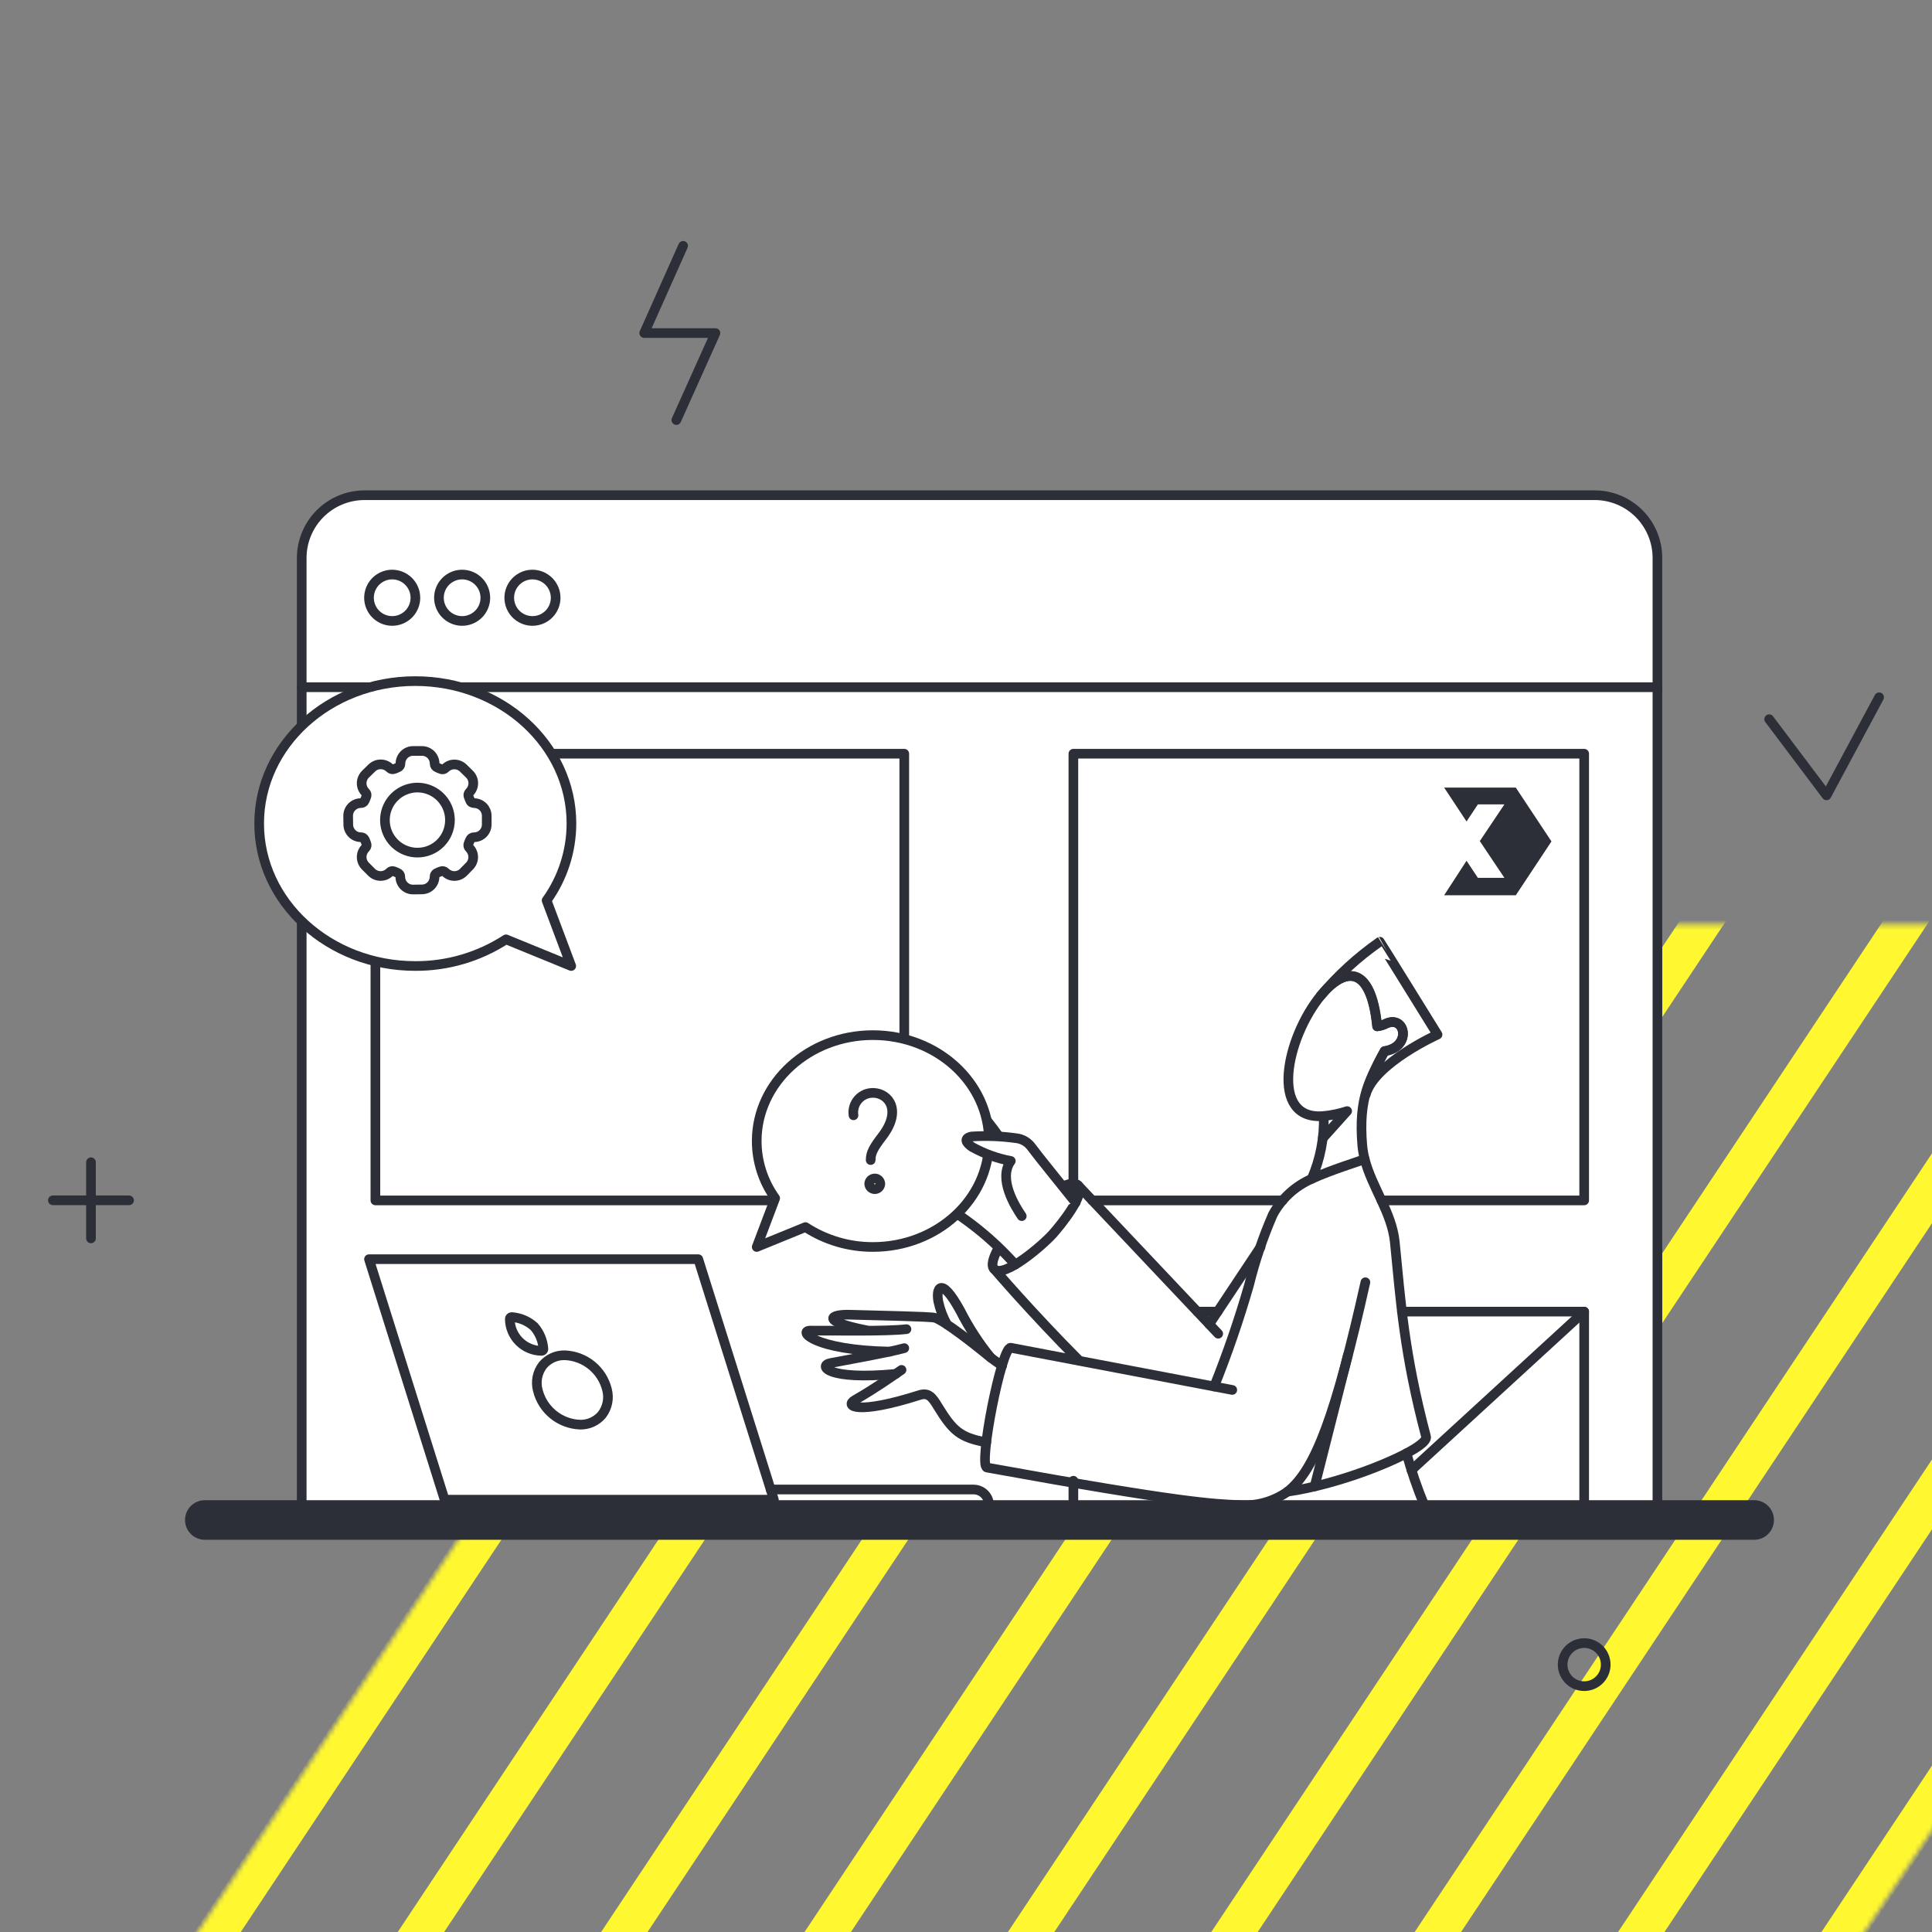 <?xml version="1.0" encoding="UTF-8"?>
<svg xmlns="http://www.w3.org/2000/svg" width="400" height="400" viewBox="0 0 400 400" fill="none">
  <rect x="0" y="0" width="400" height="400" fill="#808080" stroke="none"/>
  <g clip-path="url(#clip0_276_1101)">
    <mask id="mask0_276_1101" style="mask-type:luminance" maskUnits="userSpaceOnUse" x="-163" y="191" width="687" height="519">
      <path d="M179.281 703.952C179.28 703.953 179.279 703.955 179.279 703.956C179.206 704.063 178.909 704.378 178.356 704.675C177.796 704.976 177.37 705.044 177.251 705.044H-156.938L180.942 196.489C180.942 196.488 180.943 196.487 180.943 196.487C181.016 196.38 181.312 196.064 181.867 195.766C182.426 195.466 182.852 195.397 182.971 195.397H517.16L179.281 703.952Z" fill="white" stroke="white" stroke-width="8"></path>
    </mask>
    <g mask="url(#mask0_276_1101)">
      <mask id="mask1_276_1101" style="mask-type:luminance" maskUnits="userSpaceOnUse" x="-169" y="129" width="883" height="596">
        <path d="M-164.632 720.004V133.72H709.49V720.004H-164.632Z" fill="white" stroke="white" stroke-width="8"></path>
      </mask>
      <g mask="url(#mask1_276_1101)">
        <path d="M12.812 131.626L-376.303 717.284" stroke="#FFF830" stroke-width="8"></path>
        <path d="M54.922 131.626L-334.193 717.284" stroke="#FFF830" stroke-width="8"></path>
        <path d="M97.025 131.626L-292.082 717.284" stroke="#FFF830" stroke-width="8"></path>
        <path d="M139.135 131.626L-249.972 717.284" stroke="#FFF830" stroke-width="8"></path>
        <path d="M181.246 131.626L-207.87 717.284" stroke="#FFF830" stroke-width="8"></path>
        <path d="M223.356 131.626L-165.759 717.284" stroke="#FFF830" stroke-width="8"></path>
        <path d="M265.458 131.626L-123.648 717.284" stroke="#FFF830" stroke-width="8"></path>
        <path d="M307.569 131.626L-81.538 717.284" stroke="#FFF830" stroke-width="8"></path>
        <path d="M349.679 131.626L-39.427 717.284" stroke="#FFF830" stroke-width="8"></path>
        <path d="M391.79 131.626L2.675 717.284" stroke="#FFF830" stroke-width="8"></path>
        <path d="M433.901 131.626L44.785 717.284" stroke="#FFF830" stroke-width="8"></path>
        <path d="M476.002 131.626L86.896 717.284" stroke="#FFF830" stroke-width="8"></path>
        <path d="M518.113 131.626L129.006 717.284" stroke="#FFF830" stroke-width="8"></path>
        <path d="M560.224 131.626L171.117 717.284" stroke="#FFF830" stroke-width="8"></path>
        <path d="M602.334 131.626L213.219 717.284" stroke="#FFF830" stroke-width="8"></path>
        <path d="M644.445 131.626L255.33 717.284" stroke="#FFF830" stroke-width="8"></path>
        <path d="M686.547 131.626L297.44 717.284" stroke="#FFF830" stroke-width="8"></path>
        <path d="M728.657 131.626L339.551 717.284" stroke="#FFF830" stroke-width="8"></path>
      </g>
    </g>
    <path d="M250.363 183.498C250.363 184.71 250.003 185.894 249.33 186.901C248.657 187.908 247.7 188.693 246.582 189.157C245.461 189.621 244.232 189.742 243.042 189.506C241.854 189.269 240.763 188.686 239.907 187.829C239.05 186.973 238.467 185.881 238.23 184.693C237.993 183.505 238.114 182.273 238.578 181.154C239.042 180.035 239.828 179.078 240.835 178.405C241.842 177.732 243.026 177.373 244.238 177.373C245.042 177.373 245.84 177.531 246.582 177.839C247.326 178.146 248.001 178.598 248.57 179.166C249.139 179.735 249.589 180.411 249.897 181.154C250.206 181.897 250.363 182.694 250.363 183.498Z" fill="white"></path>
    <path d="M291.198 300.898C283.423 304.759 275.112 307.435 266.546 308.838C264.185 310.574 261.346 311.537 258.416 311.598H294.865C293.43 308.108 292.207 304.534 291.198 300.898Z" fill="white"></path>
    <path d="M187.22 238.862V248.531H77.722V156.048H187.22V235.159" fill="white"></path>
    <path d="M86.003 123.758C86.003 124.708 85.722 125.636 85.194 126.426C84.667 127.215 83.917 127.831 83.04 128.194C82.162 128.558 81.197 128.653 80.266 128.468C79.334 128.283 78.479 127.826 77.807 127.155C77.135 126.484 76.678 125.629 76.492 124.698C76.306 123.766 76.401 122.801 76.763 121.923C77.126 121.046 77.741 120.296 78.53 119.768C79.32 119.239 80.248 118.957 81.197 118.956C82.471 118.957 83.692 119.463 84.593 120.363C85.494 121.263 86.001 122.484 86.003 123.758Z" fill="#2C2F37"></path>
    <path d="M366.288 314.699C366.284 315.521 365.956 316.309 365.373 316.89C364.792 317.471 364.002 317.797 363.18 317.799H42.408C41.586 317.799 40.797 317.473 40.215 316.892C39.634 316.309 39.307 315.521 39.307 314.699C39.307 313.877 39.634 313.087 40.215 312.506C40.797 311.925 41.586 311.598 42.408 311.598H363.18C364.002 311.6 364.792 311.927 365.373 312.508C365.956 313.089 366.284 313.877 366.288 314.699Z" fill="#2C2F37"></path>
    <path d="M266.546 308.876C268.36 308.611 270.251 308.233 272.179 307.78L279.061 280.594C274.75 297.231 271.121 305.246 266.546 308.876Z" fill="#2C2F37"></path>
    <path d="M206.73 258.362C205.558 260.441 205.138 262.067 205.823 262.74C206.507 263.413 208.129 263.005 210.201 261.832C209.102 260.619 207.944 259.46 206.73 258.362Z" fill="#2C2F37"></path>
    <path d="M222.686 248.985C221.89 248.002 220.985 246.83 220.001 245.658C221.476 244.977 222.61 244.826 223.185 245.393C223.782 245.998 223.556 247.321 222.686 248.985Z" fill="#2C2F37"></path>
    <path d="M285.677 194.955C281.138 198.121 277.033 201.868 273.465 206.099C278.153 200.389 283.787 199.333 285.11 212.488C285.759 212.421 286.388 212.228 286.963 211.921C291.009 210.069 292.336 216.799 286.661 217.631C285.214 219.883 284.058 222.309 283.22 224.852C283.069 225.449 282.917 226.024 282.766 226.592C284.581 220.088 297.625 214.19 297.625 214.19C297.625 214.19 285.715 194.955 285.677 194.955Z" fill="#2C2F37"></path>
    <path d="M273.881 235.638C274.076 234.11 274.139 232.566 274.07 231.025C275.714 230.876 277.337 230.548 278.909 230.042L273.881 235.638Z" fill="#2C2F37"></path>
    <path d="M144.57 260.7H76.399L92.052 310.496H160.224L144.57 260.7ZM105.551 273.064C105.549 273.014 105.559 272.965 105.578 272.919C105.598 272.873 105.627 272.833 105.664 272.799C105.736 272.73 105.83 272.69 105.929 272.686C107.656 272.799 109.294 273.492 110.579 274.652C111.718 275.948 112.396 277.581 112.508 279.303C112.505 279.402 112.464 279.498 112.394 279.567C112.324 279.637 112.229 279.679 112.13 279.681C110.384 279.663 108.715 278.958 107.484 277.721C106.253 276.483 105.559 274.809 105.551 273.064ZM124.655 292.876C124.096 293.553 123.389 294.09 122.59 294.453C121.79 294.813 120.919 294.984 120.042 294.956C118.019 294.868 116.079 294.13 114.511 292.849C112.943 291.567 111.833 289.814 111.345 287.848C111.108 286.964 111.077 286.039 111.254 285.141C111.431 284.244 111.811 283.4 112.366 282.674C112.925 281.997 113.632 281.46 114.432 281.098C115.231 280.737 116.103 280.566 116.979 280.594C119.002 280.682 120.942 281.42 122.51 282.702C124.078 283.983 125.188 285.736 125.675 287.702C125.908 288.588 125.937 289.513 125.758 290.411C125.58 291.308 125.199 292.154 124.645 292.882L124.655 292.876Z" fill="#2C2F37"></path>
    <path d="M62.467 311.598V115.553C62.464 113.846 62.798 112.154 63.45 110.575C64.101 108.996 65.057 107.561 66.263 106.351C67.469 105.142 68.901 104.182 70.478 103.526C72.055 102.87 73.746 102.531 75.454 102.529H330.146C331.853 102.527 333.543 102.861 335.121 103.512C336.699 104.164 338.134 105.12 339.342 106.326C340.55 107.532 341.507 108.965 342.161 110.542C342.816 112.119 343.153 113.809 343.153 115.516V311.598" fill="white"></path>
    <path d="M62.467 311.598V115.553C62.464 113.846 62.798 112.154 63.45 110.575C64.101 108.996 65.057 107.561 66.263 106.351C67.469 105.142 68.901 104.182 70.478 103.526C72.055 102.87 73.746 102.531 75.454 102.529H330.146C331.853 102.527 333.543 102.861 335.121 103.512C336.699 104.164 338.134 105.12 339.342 106.326C340.55 107.532 341.507 108.965 342.161 110.542C342.816 112.119 343.153 113.809 343.153 115.516V311.598" stroke="#2C2F37" stroke-width="2" stroke-linecap="round" stroke-linejoin="round"></path>
    <path d="M222.232 246.754V156.048H327.987V248.531H286.018" fill="white"></path>
    <path d="M222.232 246.754V156.048H327.987V248.531H286.018" stroke="#2C2F37" stroke-width="2" stroke-linecap="round" stroke-linejoin="round"></path>
    <path d="M144.57 260.7H76.399L92.052 310.496H160.224L144.57 260.7ZM105.551 273.064C105.549 273.014 105.559 272.965 105.578 272.919C105.598 272.873 105.627 272.833 105.664 272.799C105.736 272.73 105.83 272.69 105.929 272.686C107.656 272.799 109.294 273.492 110.579 274.652C111.718 275.948 112.396 277.581 112.508 279.303C112.505 279.402 112.464 279.498 112.394 279.567C112.324 279.637 112.229 279.679 112.13 279.681C110.384 279.663 108.715 278.958 107.484 277.721C106.253 276.483 105.559 274.809 105.551 273.064ZM124.655 292.876C124.096 293.553 123.389 294.09 122.59 294.453C121.79 294.813 120.919 294.984 120.042 294.956C118.019 294.868 116.079 294.13 114.511 292.849C112.943 291.567 111.833 289.814 111.345 287.848C111.108 286.964 111.077 286.039 111.254 285.141C111.431 284.244 111.811 283.4 112.366 282.674C112.926 281.997 113.632 281.46 114.432 281.098C115.231 280.737 116.103 280.566 116.979 280.594C119.002 280.682 120.942 281.42 122.51 282.702C124.078 283.983 125.188 285.736 125.675 287.702C125.908 288.588 125.937 289.513 125.758 290.411C125.58 291.308 125.199 292.154 124.645 292.882L124.655 292.876Z" stroke="#2C2F37" stroke-width="2" stroke-linejoin="round"></path>
    <path d="M193.648 248.531C199.862 252.012 205.456 256.501 210.201 261.814" stroke="#2C2F37" stroke-width="2" stroke-linecap="round" stroke-linejoin="round"></path>
    <path d="M206.853 235.332C206.314 234.536 205.273 233.155 204.121 231.706" stroke="#2C2F37" stroke-width="2" stroke-linecap="round" stroke-linejoin="round"></path>
    <path d="M159.543 308.385H201.55C201.972 308.385 202.39 308.468 202.78 308.629C203.17 308.79 203.524 309.027 203.823 309.326C204.121 309.624 204.358 309.978 204.519 310.369C204.68 310.759 204.764 311.176 204.764 311.598" fill="white"></path>
    <path d="M159.543 308.385H201.55C201.972 308.385 202.39 308.468 202.78 308.629C203.17 308.79 203.524 309.027 203.823 309.326C204.121 309.624 204.358 309.978 204.519 310.369C204.68 310.759 204.764 311.176 204.764 311.598" stroke="#2C2F37" stroke-width="2" stroke-linecap="round" stroke-linejoin="round"></path>
    <path d="M18.834 240.629V256.396" stroke="#2C2F37" stroke-width="2" stroke-linecap="round" stroke-linejoin="round"></path>
    <path d="M26.717 248.513H10.95" stroke="#2C2F37" stroke-width="2" stroke-linecap="round" stroke-linejoin="round"></path>
    <path d="M366.288 148.902L378.161 164.669L389.05 144.365" stroke="#2C2F37" stroke-width="2" stroke-linecap="round" stroke-linejoin="round"></path>
    <path d="M62.485 142.285H343.149" stroke="#2C2F37" stroke-width="2" stroke-linecap="round" stroke-linejoin="round"></path>
    <path d="M86.003 123.758C86.003 124.708 85.721 125.636 85.194 126.426C84.666 127.215 83.917 127.831 83.04 128.194C82.162 128.558 81.197 128.653 80.266 128.468C79.334 128.283 78.479 127.826 77.807 127.155C77.135 126.484 76.678 125.629 76.492 124.698C76.306 123.766 76.401 122.801 76.763 121.924C77.126 121.046 77.741 120.296 78.53 119.768C79.319 119.24 80.248 118.957 81.197 118.956C82.471 118.957 83.692 119.463 84.593 120.363C85.494 121.264 86.001 122.485 86.003 123.758Z" stroke="#2C2F37" stroke-width="2" stroke-linecap="round" stroke-linejoin="round"></path>
    <path d="M100.484 123.758C100.484 124.708 100.202 125.636 99.675 126.426C99.147 127.216 98.397 127.831 97.52 128.195C96.642 128.558 95.677 128.653 94.746 128.468C93.814 128.283 92.958 127.825 92.287 127.154C91.615 126.482 91.158 125.627 90.973 124.695C90.787 123.764 90.882 122.798 91.246 121.921C91.609 121.043 92.225 120.293 93.014 119.766C93.804 119.238 94.733 118.956 95.682 118.956C96.955 118.958 98.176 119.464 99.076 120.365C99.976 121.265 100.482 122.485 100.484 123.758Z" stroke="#2C2F37" stroke-width="2" stroke-linecap="round" stroke-linejoin="round"></path>
    <path d="M115.041 123.758C115.041 124.708 114.759 125.636 114.232 126.426C113.704 127.216 112.954 127.831 112.077 128.195C111.199 128.558 110.234 128.653 109.302 128.468C108.371 128.283 107.515 127.825 106.843 127.154C106.172 126.482 105.715 125.627 105.529 124.695C105.344 123.764 105.439 122.798 105.802 121.921C106.166 121.043 106.782 120.293 107.571 119.766C108.361 119.238 109.289 118.956 110.239 118.956C111.512 118.958 112.732 119.464 113.633 120.365C114.533 121.265 115.039 122.485 115.041 123.758Z" stroke="#2C2F37" stroke-width="2" stroke-linecap="round" stroke-linejoin="round"></path>
    <path d="M265.563 248.531H226.127" stroke="#2C2F37" stroke-width="2" stroke-linecap="round" stroke-linejoin="round"></path>
    <path d="M290.252 271.558H327.987V311.598" stroke="#2C2F37" stroke-width="2" stroke-linecap="round" stroke-linejoin="round"></path>
    <path d="M247.905 271.558H252.102" stroke="#2C2F37" stroke-width="2" stroke-linecap="round" stroke-linejoin="round"></path>
    <path d="M222.232 311.598V306.57" stroke="#2C2F37" stroke-width="2" stroke-linecap="round" stroke-linejoin="round"></path>
    <path d="M363.18 317.799C364.002 317.799 364.79 317.473 365.373 316.892C365.954 316.311 366.28 315.521 366.28 314.699C366.28 313.877 365.954 313.089 365.373 312.506C364.79 311.925 364.002 311.598 363.18 311.598H42.408C41.586 311.598 40.797 311.925 40.215 312.506C39.634 313.089 39.307 313.877 39.307 314.699C39.307 315.521 39.634 316.311 40.215 316.892C40.797 317.473 41.586 317.799 42.408 317.799H363.18Z" stroke="#2C2F37" stroke-width="2" stroke-linecap="round" stroke-linejoin="round"></path>
    <path d="M187.22 238.862V248.531H77.722V156.048H187.22V235.159" stroke="#2C2F37" stroke-width="2" stroke-linecap="round" stroke-linejoin="round"></path>
    <path d="M187.674 275.187C183.477 275.679 173.306 275.472 167.748 275.49C165.139 275.5 168.504 279.536 184.233 279.838" stroke="#2C2F37" stroke-width="2" stroke-linecap="round" stroke-linejoin="round"></path>
    <path d="M187.22 279.12C183.061 280.216 177.236 281.185 171.897 282.22C169.4 282.706 171.141 285.812 185.471 284.451" stroke="#2C2F37" stroke-width="2" stroke-linecap="round" stroke-linejoin="round"></path>
    <path d="M205.118 281.082C202.684 278.089 200.575 274.845 198.828 271.406C194.699 263.844 193.727 266.907 194.291 269.554C194.647 271.173 195.239 272.732 196.048 274.18" stroke="#2C2F37" stroke-width="2" stroke-linecap="round" stroke-linejoin="round"></path>
    <path d="M282.69 265.476C276.603 292.662 272.37 304.309 266.546 308.844C263.606 310.916 260.034 311.893 256.45 311.604C251.237 311.378 244.743 311.177 204.348 303.843C202.487 303.507 207.411 278.662 209.263 279.04L255.127 287.774" stroke="#2C2F37" stroke-width="2" stroke-linecap="round" stroke-linejoin="round"></path>
    <path d="M279.061 280.594L272.179 307.742" stroke="#2C2F37" stroke-width="2" stroke-linecap="round" stroke-linejoin="round"></path>
    <path d="M186.653 283.619C183.893 285.51 181.391 287.314 176.936 289.895C174.854 291.101 177.394 292.972 190.358 288.837C192.249 288.24 193.005 289.253 194.215 291.257C197.26 296.204 198.728 297.611 204.199 298.62" stroke="#2C2F37" stroke-width="2" stroke-linecap="round" stroke-linejoin="round"></path>
    <path d="M207.486 282.749C206.221 281.933 205.009 281.036 203.857 280.065C202.066 278.598 195.614 273.498 193.61 272.843C192.701 272.549 181.398 272.373 175.991 272.2C171.832 272.067 169.714 273.486 179.356 275.414" stroke="#2C2F37" stroke-width="2" stroke-linecap="round" stroke-linejoin="round"></path>
    <path d="M271.574 244.07C268.138 245.572 265.304 248.181 263.521 251.48C261.475 256.185 259.831 261.054 258.605 266.037C256.554 273.161 254.142 280.178 251.384 287.06" stroke="#2C2F37" stroke-width="2" stroke-linecap="round" stroke-linejoin="round"></path>
    <path d="M220.001 245.658C221.476 244.977 222.61 244.826 223.185 245.393C224.913 247.12 219.574 253.676 217.964 255.476C215.864 257.821 207.825 264.742 205.825 262.748C205.144 262.067 205.56 260.442 206.732 258.37" stroke="#2C2F37" stroke-width="2" stroke-linecap="round" stroke-linejoin="round"></path>
    <path d="M223.177 245.393L252.216 276.133" stroke="#2C2F37" stroke-width="2" stroke-linecap="round" stroke-linejoin="round"></path>
    <path d="M205.86 262.748C205.86 262.748 213.687 271.902 223.442 281.691" stroke="#2C2F37" stroke-width="2" stroke-linecap="round" stroke-linejoin="round"></path>
    <path d="M250.363 274.166L260.987 258.173" stroke="#2C2F37" stroke-width="2" stroke-linecap="round" stroke-linejoin="round"></path>
    <path d="M286.66 217.603C283.675 223.43 281.202 227.061 282.048 237.151C282.139 238.108 282.304 239.055 282.539 239.986C281.443 240.44 275.574 242.217 271.574 244.07C273.351 239.97 274.203 235.529 274.07 231.063C262.649 232.102 266.247 214.884 273.503 206.071C278.197 200.367 283.825 199.305 285.148 212.461C285.797 212.393 286.426 212.2 287.001 211.893C291.031 210.087 292.336 216.771 286.66 217.603Z" stroke="#2C2F37" stroke-width="2" stroke-linecap="round" stroke-linejoin="round"></path>
    <path d="M282.539 239.986C284.052 245.847 288.169 251.065 288.778 257.152C290.016 269.518 290.668 280.103 295.243 297.42C295.408 297.891 294.845 298.57 293.749 299.362C289.723 302.253 277.11 307.322 266.546 308.838" stroke="#2C2F37" stroke-width="2" stroke-linecap="round" stroke-linejoin="round"></path>
    <path d="M297.625 214.2C297.625 214.2 284.581 220.098 282.766 226.602C283.701 223.471 285.009 220.464 286.66 217.647C292.332 216.815 291.011 210.085 286.963 211.937C286.388 212.246 285.759 212.437 285.11 212.504C283.787 199.346 278.145 200.405 273.465 206.114C277.033 201.884 281.138 198.137 285.677 194.97C285.715 194.955 297.625 214.2 297.625 214.2Z" stroke="#2C2F37" stroke-width="2" stroke-linecap="round" stroke-linejoin="round"></path>
    <path d="M273.881 235.638L278.909 230.042C277.337 230.558 275.715 230.9 274.07 231.063" stroke="#2C2F37" stroke-width="2" stroke-linecap="round" stroke-linejoin="round"></path>
    <path d="M332.335 343.661C332.53 344.521 332.464 345.42 332.148 346.242C331.831 347.066 331.278 347.777 330.558 348.284C329.839 348.793 328.984 349.078 328.102 349.1C327.221 349.124 326.353 348.885 325.607 348.413C324.862 347.944 324.273 347.261 323.915 346.457C323.555 345.651 323.444 344.758 323.593 343.888C323.744 343.02 324.146 342.215 324.753 341.576C325.36 340.935 326.144 340.491 327.004 340.296C327.575 340.165 328.166 340.149 328.743 340.246C329.322 340.344 329.873 340.557 330.369 340.869C330.866 341.182 331.294 341.59 331.63 342.069C331.969 342.549 332.208 343.09 332.335 343.661Z" stroke="#2C2F37" stroke-width="2" stroke-linecap="round" stroke-linejoin="round"></path>
    <path d="M327.987 271.558L292.219 304.377" stroke="#2C2F37" stroke-width="2" stroke-linecap="round" stroke-linejoin="round"></path>
    <path d="M141.432 50.898L133.379 68.954H148.125L140.033 86.969" stroke="#2C2F37" stroke-width="2" stroke-linecap="round" stroke-linejoin="round"></path>
    <path d="M291.198 300.898C292.207 304.536 293.43 308.108 294.865 311.598" stroke="#2C2F37" stroke-width="2" stroke-linecap="round" stroke-linejoin="round"></path>
    <path d="M166.765 254.055C170.916 256.756 175.765 258.187 180.717 258.173C193.988 258.173 204.764 248.342 204.764 236.243C204.764 224.144 193.988 214.313 180.717 214.313C167.446 214.313 156.67 224.144 156.67 236.247C156.677 240.493 158.013 244.631 160.488 248.081L156.67 258.173L166.765 254.055Z" fill="white" stroke="#2C2F37" stroke-width="2" stroke-linecap="round" stroke-linejoin="round"></path>
    <path d="M180.263 240.179C180.263 238.704 180.83 237.646 182.683 235.226C186.713 229.962 184.076 226.414 180.906 226.271C180.308 226.241 179.711 226.344 179.158 226.573C178.605 226.802 178.109 227.151 177.707 227.595C177.306 228.039 177.008 228.567 176.835 229.14C176.663 229.713 176.619 230.318 176.709 230.91" stroke="#2C2F37" stroke-width="2" stroke-linecap="round" stroke-linejoin="round"></path>
    <path d="M179.958 245.094C179.97 245.392 180.097 245.673 180.312 245.879C180.527 246.086 180.813 246.201 181.111 246.201C181.409 246.201 181.695 246.086 181.91 245.879C182.125 245.673 182.252 245.392 182.264 245.094C182.252 244.797 182.125 244.516 181.91 244.309C181.695 244.103 181.409 243.988 181.111 243.988C180.813 243.988 180.527 244.103 180.312 244.309C180.097 244.516 179.97 244.797 179.958 245.094Z" stroke="#2C2F37" stroke-width="2" stroke-linejoin="round"></path>
    <path d="M211.542 251.783C210.181 249.779 206.589 244.07 209.274 240.364C206.478 239.843 203.783 238.872 201.296 237.491C199.935 236.577 199.495 235.648 201.144 235.302C204.199 235.107 207.266 235.222 210.298 235.642C210.941 235.7 211.566 235.895 212.127 236.213C212.688 236.534 213.174 236.971 213.55 237.495C215.078 239.562 219.751 245.284 222.704 248.989" fill="white"></path>
    <path d="M211.542 251.783C210.181 249.779 206.589 244.07 209.274 240.364C206.478 239.843 203.783 238.872 201.296 237.491C199.935 236.577 199.495 235.648 201.144 235.302C204.199 235.107 207.266 235.222 210.298 235.642C210.941 235.7 211.566 235.895 212.127 236.213C212.688 236.534 213.174 236.971 213.55 237.495C215.078 239.562 219.751 245.284 222.704 248.989" stroke="#2C2F37" stroke-width="2" stroke-linecap="round" stroke-linejoin="round"></path>
    <path d="M104.766 194.479L118.264 200L113.169 186.428C116.502 181.788 118.3 176.221 118.311 170.508C118.311 154.212 103.83 141.016 85.984 141.016C68.138 141.016 53.656 154.212 53.656 170.508C53.656 186.804 68.138 200 85.984 200C92.649 200.029 99.177 198.111 104.766 194.479Z" fill="white" stroke="#2C2F37" stroke-width="2" stroke-linecap="round" stroke-linejoin="round"></path>
    <path d="M98.244 166.279C97.829 166.233 97.512 166.184 97.343 165.722C97.108 165.097 96.69 164.574 97.212 164.026C97.457 163.782 97.652 163.491 97.784 163.171C97.917 162.851 97.986 162.507 97.986 162.161C97.986 161.814 97.917 161.471 97.784 161.151C97.652 160.831 97.457 160.54 97.212 160.295L95.934 159.043C95.439 158.549 94.768 158.271 94.068 158.271C93.369 158.271 92.698 158.549 92.203 159.043C91.681 159.565 91.134 159.149 90.533 158.912C90.37 158.85 90.229 158.74 90.131 158.595C90.033 158.45 89.983 158.279 89.986 158.104C89.986 157.758 89.918 157.414 89.785 157.094C89.652 156.774 89.457 156.484 89.211 156.239C88.965 155.995 88.673 155.801 88.352 155.67C88.031 155.539 87.688 155.473 87.341 155.475H85.54C85.194 155.474 84.851 155.542 84.531 155.674C84.21 155.806 83.92 156 83.675 156.245C83.43 156.49 83.236 156.78 83.104 157.101C82.972 157.421 82.904 157.764 82.906 158.11C82.906 158.84 82.227 158.946 81.628 159.207C81.471 159.275 81.297 159.294 81.13 159.262C80.962 159.229 80.808 159.146 80.689 159.024C80.194 158.529 79.523 158.251 78.823 158.251C78.123 158.251 77.452 158.529 76.957 159.024L75.654 160.301C75.409 160.546 75.214 160.837 75.081 161.157C74.948 161.477 74.88 161.82 74.88 162.167C74.88 162.513 74.948 162.857 75.081 163.177C75.214 163.497 75.409 163.788 75.654 164.032C76.175 164.554 75.757 165.103 75.522 165.728C75.461 165.892 75.35 166.032 75.206 166.131C75.061 166.229 74.889 166.28 74.715 166.277C74.368 166.276 74.025 166.343 73.705 166.476C73.385 166.607 73.094 166.802 72.849 167.046C72.604 167.291 72.41 167.582 72.278 167.902C72.146 168.223 72.079 168.566 72.08 168.912L72.106 170.703C72.105 171.049 72.172 171.392 72.304 171.712C72.436 172.033 72.63 172.323 72.875 172.568C73.12 172.813 73.411 173.007 73.731 173.139C74.051 173.271 74.394 173.339 74.74 173.338C75.471 173.338 75.574 174.016 75.835 174.617C75.91 174.777 75.934 174.956 75.901 175.129C75.869 175.303 75.782 175.461 75.654 175.582C75.409 175.827 75.214 176.117 75.081 176.437C74.948 176.757 74.88 177.101 74.88 177.447C74.88 177.793 74.948 178.137 75.081 178.457C75.214 178.776 75.409 179.067 75.654 179.312L76.931 180.591C77.426 181.086 78.097 181.364 78.797 181.364C79.497 181.364 80.168 181.086 80.663 180.591C81.184 180.07 81.731 180.486 82.332 180.721C82.496 180.783 82.636 180.894 82.734 181.039C82.832 181.184 82.883 181.356 82.88 181.53C82.878 181.876 82.945 182.219 83.077 182.539C83.208 182.859 83.402 183.15 83.646 183.395C83.89 183.64 84.181 183.834 84.5 183.967C84.82 184.099 85.162 184.167 85.508 184.167L87.335 184.141C87.681 184.142 88.025 184.075 88.345 183.943C88.665 183.811 88.956 183.617 89.201 183.372C89.445 183.127 89.639 182.836 89.772 182.516C89.903 182.196 89.971 181.853 89.97 181.507C89.97 180.776 90.648 180.671 91.249 180.41C91.409 180.336 91.588 180.314 91.761 180.347C91.933 180.38 92.091 180.466 92.213 180.593C92.708 181.088 93.379 181.366 94.078 181.366C94.778 181.366 95.449 181.088 95.944 180.593L97.196 179.316C97.441 179.071 97.636 178.78 97.769 178.46C97.901 178.14 97.97 177.797 97.97 177.45C97.97 177.103 97.901 176.76 97.769 176.44C97.636 176.12 97.441 175.829 97.196 175.584C96.674 175.061 97.092 174.514 97.327 173.889C97.389 173.725 97.499 173.585 97.644 173.486C97.789 173.388 97.96 173.337 98.135 173.34C98.481 173.341 98.825 173.273 99.145 173.141C99.465 173.009 99.756 172.815 100.001 172.57C100.246 172.326 100.44 172.035 100.572 171.715C100.705 171.394 100.772 171.051 100.772 170.705V168.914C100.774 168.233 100.512 167.577 100.041 167.086C99.569 166.594 98.925 166.305 98.244 166.279Z" stroke="#2C2F37" stroke-width="2" stroke-linecap="round" stroke-linejoin="round"></path>
    <path d="M86.428 176.524C85.096 176.524 83.794 176.129 82.687 175.39C81.58 174.65 80.716 173.599 80.207 172.369C79.697 171.139 79.563 169.785 79.823 168.479C80.082 167.173 80.723 165.973 81.665 165.032C82.606 164.09 83.806 163.449 85.112 163.189C86.418 162.929 87.771 163.062 89.002 163.572C90.232 164.081 91.283 164.944 92.023 166.051C92.763 167.158 93.158 168.46 93.158 169.791C93.161 170.676 92.989 171.553 92.652 172.371C92.315 173.189 91.819 173.932 91.194 174.558C90.568 175.184 89.825 175.68 89.007 176.017C88.189 176.354 87.312 176.526 86.428 176.524Z" stroke="#2C2F37" stroke-width="2" stroke-linecap="round" stroke-linejoin="round"></path>
    <path d="M313.828 185.359H298.991L303.632 178.21L305.985 181.752H311.475L306.377 174.143L311.475 166.535H305.985L303.632 170.077L298.991 163.059H313.828L321.214 174.209L313.828 185.359Z" fill="#2C2F37"></path>
  </g>
  <defs>
    <clipPath id="clip0_276_1101">
      <rect width="400" height="400" fill="white"></rect>
    </clipPath>
  </defs>
</svg>
